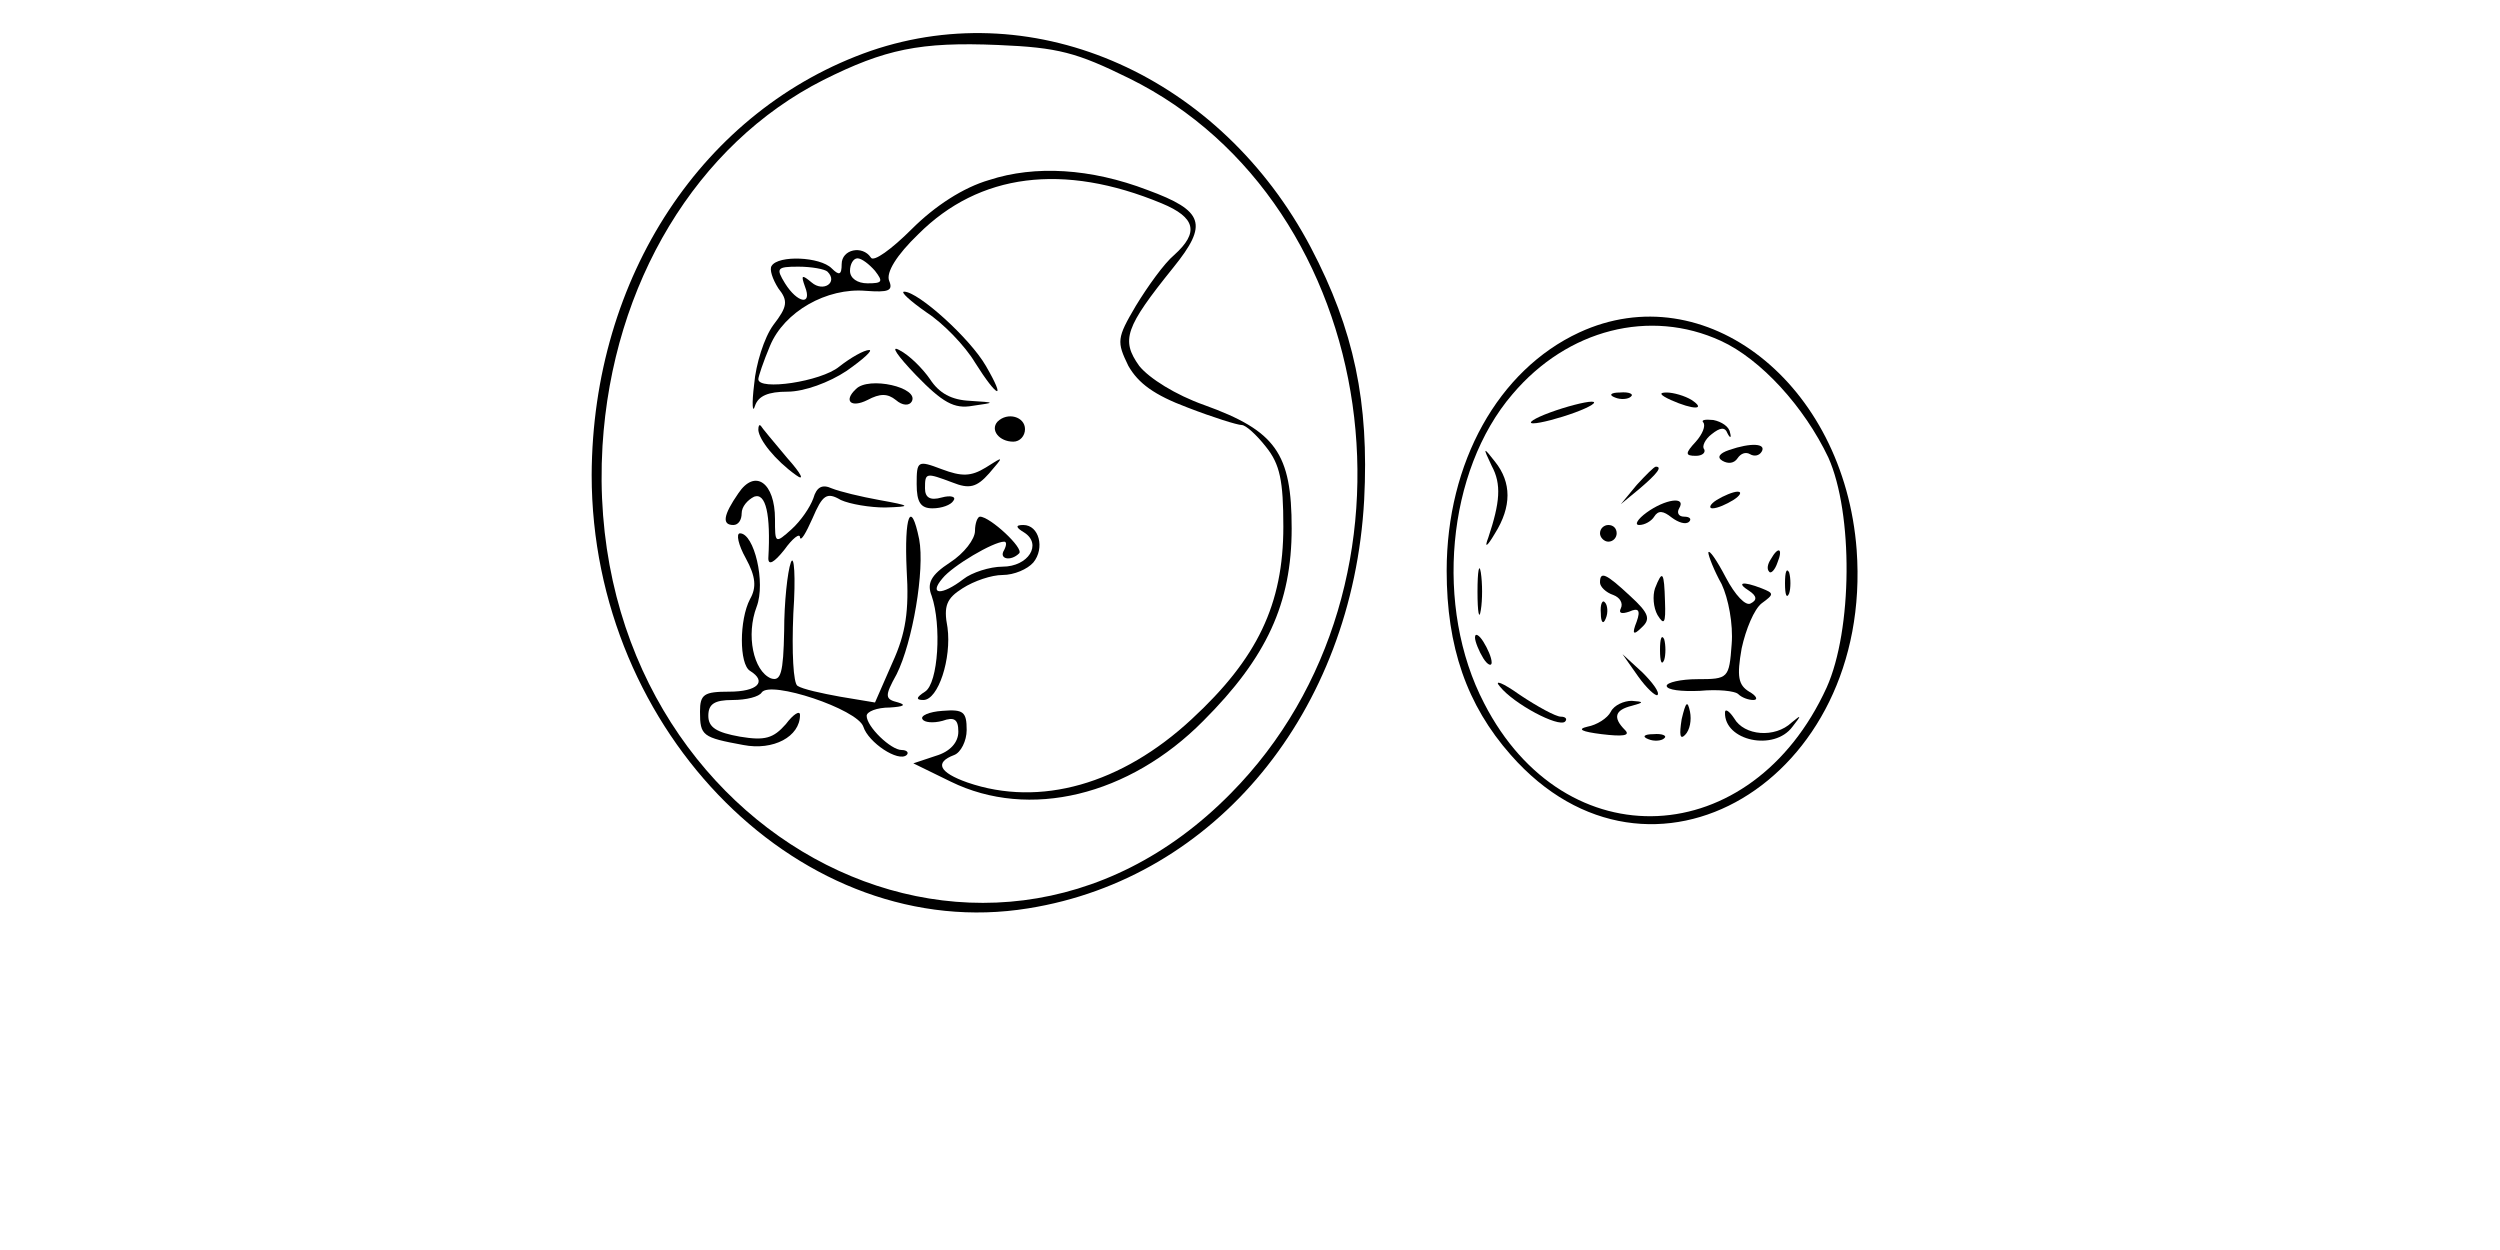 <?xml version="1.0" standalone="no"?>
<!DOCTYPE svg PUBLIC "-//W3C//DTD SVG 20010904//EN"
 "http://www.w3.org/TR/2001/REC-SVG-20010904/DTD/svg10.dtd">
<svg version="1.0" xmlns="http://www.w3.org/2000/svg"
 width="300pt" height="150pt" viewBox="0 0 300 150"
 preserveAspectRatio="xMidYMid meet">
<g transform="translate(0,150) scale(0.1,-0.1)"
fill="#000000" stroke="none">
<path d="M1045 1439 c-201 -70 -334 -271 -335 -509 0 -310 254 -564 524 -520
225 36 389 236 403 490 6 117 -12 204 -64 303 -108 205 -329 304 -528 236z
m310 -33 c304 -150 370 -607 122 -858 -301 -306 -781 -41 -754 417 12 195 113
362 265 439 74 37 116 46 210 42 72 -3 94 -9 157 -40z"/>
<path d="M1187 1284 c-31 -9 -65 -31 -93 -59 -24 -24 -46 -40 -49 -34 -10 15
-35 10 -35 -8 0 -13 -3 -14 -12 -5 -14 14 -64 16 -72 3 -3 -4 1 -16 8 -27 12
-15 11 -22 -6 -44 -11 -15 -21 -47 -23 -71 -3 -24 -2 -36 1 -26 4 12 16 17 39
17 20 0 50 11 71 25 20 14 32 25 27 25 -6 0 -22 -9 -36 -20 -22 -18 -97 -29
-97 -15 0 3 6 21 14 40 17 41 68 70 115 66 27 -2 33 0 28 12 -4 10 9 31 35 56
73 73 174 86 292 37 41 -17 45 -35 15 -62 -12 -10 -32 -38 -46 -61 -23 -39
-23 -43 -9 -72 12 -21 31 -35 71 -50 31 -12 60 -21 65 -21 5 0 18 -12 29 -26
17 -21 21 -41 21 -96 0 -93 -31 -158 -110 -231 -84 -78 -182 -106 -269 -76
-34 12 -40 24 -16 33 8 3 15 17 15 30 0 22 -4 25 -29 23 -16 -1 -27 -6 -24
-10 2 -4 13 -5 24 -2 14 5 19 2 19 -13 0 -13 -10 -24 -27 -29 l-27 -9 45 -22
c94 -46 214 -17 303 73 76 76 106 141 106 231 0 90 -19 117 -105 148 -34 12
-66 32 -78 47 -22 31 -17 46 41 118 42 52 37 68 -31 93 -68 26 -135 30 -190
12z m-137 -109 c10 -13 9 -15 -9 -15 -12 0 -21 6 -21 15 0 8 4 15 9 15 5 0 14
-7 21 -15z m-57 -1 c13 -13 -5 -25 -19 -13 -12 10 -13 9 -8 -5 9 -23 -9 -20
-24 4 -11 18 -10 20 16 20 16 0 32 -3 35 -6z"/>
<path d="M1112 1125 c20 -13 46 -40 58 -60 27 -43 38 -47 13 -4 -19 33 -81 89
-98 89 -5 0 7 -11 27 -25z"/>
<path d="M1099 1050 c32 -33 46 -41 68 -37 28 4 28 4 -3 6 -22 1 -37 9 -48 26
-9 13 -25 29 -37 35 -11 6 -2 -7 20 -30z"/>
<path d="M1027 1033 c-15 -14 -6 -23 14 -13 15 8 24 8 34 0 8 -7 16 -7 19 -2
10 17 -52 31 -67 15z"/>
<path d="M1197 994 c-9 -10 2 -24 19 -24 8 0 14 7 14 15 0 15 -21 21 -33 9z"/>
<path d="M910 984 c1 -12 20 -36 45 -54 11 -8 7 1 -10 20 -16 19 -31 37 -32
39 -2 2 -3 0 -3 -5z"/>
<path d="M1100 919 c0 -22 5 -29 19 -29 11 0 22 4 25 9 4 5 -3 7 -14 4 -14 -4
-20 0 -20 11 0 19 1 19 33 7 20 -8 29 -6 44 11 18 21 18 21 -4 7 -18 -11 -29
-11 -53 -2 -29 11 -30 10 -30 -18z"/>
<path d="M886 908 c-18 -26 -20 -38 -6 -38 6 0 10 6 10 14 0 8 7 16 15 20 14
5 20 -21 17 -74 0 -9 7 -5 19 10 10 14 19 21 19 15 1 -5 7 5 15 23 12 28 17
32 34 22 11 -5 35 -9 53 -9 32 1 32 2 -7 9 -22 4 -47 10 -57 14 -11 5 -18 2
-22 -12 -4 -11 -15 -27 -26 -37 -20 -18 -20 -17 -20 12 0 44 -24 61 -44 31z"/>
<path d="M1088 816 c3 -49 -1 -76 -17 -111 l-21 -48 -42 7 c-22 4 -45 9 -51
13 -5 3 -7 40 -5 87 3 44 1 72 -3 61 -4 -11 -8 -48 -8 -82 -1 -51 -4 -61 -16
-57 -21 9 -30 52 -17 86 11 29 -3 88 -20 88 -5 0 -2 -14 7 -30 12 -22 13 -35
5 -49 -13 -25 -13 -78 0 -86 21 -13 9 -25 -25 -25 -30 0 -35 -3 -35 -24 0 -29
3 -31 52 -40 36 -7 68 10 68 36 0 6 -8 1 -17 -11 -15 -17 -25 -20 -55 -15 -28
5 -38 11 -38 25 0 14 7 19 29 19 17 0 32 4 35 9 10 15 115 -20 122 -41 6 -19
42 -43 52 -34 3 3 0 6 -6 6 -13 0 -42 28 -42 41 0 5 12 10 28 10 16 1 20 3 10
6 -16 4 -17 7 -2 34 19 38 34 125 27 162 -10 49 -18 28 -15 -37z"/>
<path d="M1170 863 c0 -10 -13 -27 -30 -38 -23 -15 -28 -25 -22 -40 12 -35 8
-105 -8 -115 -11 -7 -11 -10 -2 -10 18 0 34 50 29 87 -5 26 -1 35 18 47 14 9
35 16 48 16 14 0 30 7 37 15 14 17 7 45 -12 45 -10 0 -9 -3 1 -9 22 -14 5 -41
-26 -41 -15 0 -37 -7 -47 -15 -26 -20 -42 -19 -25 1 12 15 61 44 74 44 3 0 3
-4 0 -10 -7 -11 8 -14 18 -4 6 6 -35 44 -47 44 -3 0 -6 -8 -6 -17z"/>
<path d="M1895 1101 c-97 -45 -159 -156 -159 -286 0 -91 24 -161 77 -221 167
-190 435 -31 415 246 -15 200 -182 331 -333 261z m170 -10 c48 -22 100 -79
129 -140 30 -67 29 -207 -2 -276 -90 -197 -314 -208 -411 -19 -60 115 -45 279
34 371 66 78 165 103 250 64z"/>
<path d="M1938 1023 c7 -3 16 -2 19 1 4 3 -2 6 -13 5 -11 0 -14 -3 -6 -6z"/>
<path d="M2005 1020 c27 -12 43 -12 25 0 -8 5 -22 9 -30 9 -10 0 -8 -3 5 -9z"/>
<path d="M1860 1005 c-19 -7 -28 -13 -20 -13 8 0 31 6 50 13 19 7 28 13 20 13
-8 0 -31 -6 -50 -13z"/>
<path d="M2044 993 c3 -4 -1 -14 -9 -23 -13 -14 -13 -17 0 -17 8 0 12 4 10 8
-3 3 1 12 9 18 10 8 16 9 19 1 3 -6 5 -6 3 1 -1 7 -10 13 -20 15 -10 1 -15 0
-12 -3z"/>
<path d="M2075 960 c-12 -4 -15 -9 -8 -13 7 -4 14 -3 18 3 4 6 10 8 15 5 5 -3
11 -2 14 3 6 10 -13 11 -39 2z"/>
<path d="M1790 941 c12 -22 10 -44 -4 -86 -5 -13 -2 -12 8 5 20 32 20 61 0 86
-14 18 -15 18 -4 -5z"/>
<path d="M1964 918 l-19 -23 23 19 c21 18 27 26 19 26 -2 0 -12 -10 -23 -22z"/>
<path d="M2060 900 c-8 -5 -10 -10 -5 -10 6 0 17 5 25 10 8 5 11 10 5 10 -5 0
-17 -5 -25 -10z"/>
<path d="M1976 885 c-11 -8 -15 -15 -9 -15 7 0 15 5 18 10 5 8 11 7 21 -1 8
-6 17 -9 21 -5 3 3 1 6 -6 6 -7 0 -9 5 -6 10 9 15 -17 11 -39 -5z"/>
<path d="M1920 860 c0 -5 5 -10 10 -10 6 0 10 5 10 10 0 6 -4 10 -10 10 -5 0
-10 -4 -10 -10z"/>
<path d="M2050 837 c0 -4 7 -22 16 -38 8 -17 14 -48 12 -72 -3 -41 -4 -42 -41
-42 -20 0 -37 -4 -37 -8 0 -5 18 -7 40 -6 21 2 42 0 46 -4 4 -4 12 -7 18 -7 6
0 4 5 -5 10 -13 8 -15 18 -9 52 5 23 15 47 24 54 15 11 15 12 0 18 -23 9 -31
7 -15 -3 9 -6 10 -11 2 -15 -6 -4 -19 10 -30 31 -11 21 -20 34 -21 30z"/>
<path d="M2125 829 c-4 -6 -5 -12 -2 -15 2 -3 7 2 10 11 7 17 1 20 -8 4z"/>
<path d="M1773 790 c0 -25 2 -35 4 -22 2 12 2 32 0 45 -2 12 -4 2 -4 -23z"/>
<path d="M2142 800 c0 -14 2 -19 5 -12 2 6 2 18 0 25 -3 6 -5 1 -5 -13z"/>
<path d="M1920 801 c0 -5 7 -12 16 -15 8 -3 12 -10 9 -16 -3 -6 1 -7 10 -4 11
5 14 2 9 -12 -6 -15 -4 -17 6 -7 11 10 9 17 -14 38 -29 27 -36 30 -36 16z"/>
<path d="M1986 794 c-3 -9 -2 -23 3 -32 8 -13 10 -10 9 16 -1 36 -3 39 -12 16z"/>
<path d="M1921 764 c0 -11 3 -14 6 -6 3 7 2 16 -1 19 -3 4 -6 -2 -5 -13z"/>
<path d="M1770 735 c0 -5 5 -17 10 -25 5 -8 10 -10 10 -5 0 6 -5 17 -10 25 -5
8 -10 11 -10 5z"/>
<path d="M1992 720 c0 -14 2 -19 5 -12 2 6 2 18 0 25 -3 6 -5 1 -5 -13z"/>
<path d="M1966 688 c10 -14 21 -24 23 -22 3 3 -6 15 -18 27 l-24 22 19 -27z"/>
<path d="M1800 676 c17 -21 70 -49 78 -42 3 3 1 6 -5 6 -6 0 -28 12 -49 26
-21 15 -32 19 -24 10z"/>
<path d="M1933 646 c-4 -8 -17 -16 -28 -18 -13 -3 -7 -6 17 -9 25 -3 35 -2 28
5 -15 15 -12 24 8 29 15 4 15 5 0 6 -9 0 -21 -5 -25 -13z"/>
<path d="M2018 637 c-3 -19 -2 -25 4 -19 6 6 8 18 6 28 -3 14 -5 12 -10 -9z"/>
<path d="M2070 645 c-1 -34 59 -47 81 -17 11 14 11 15 -1 5 -20 -19 -57 -16
-69 5 -6 9 -11 12 -11 7z"/>
<path d="M1978 613 c7 -3 16 -2 19 1 4 3 -2 6 -13 5 -11 0 -14 -3 -6 -6z"/>
</g>
</svg>
